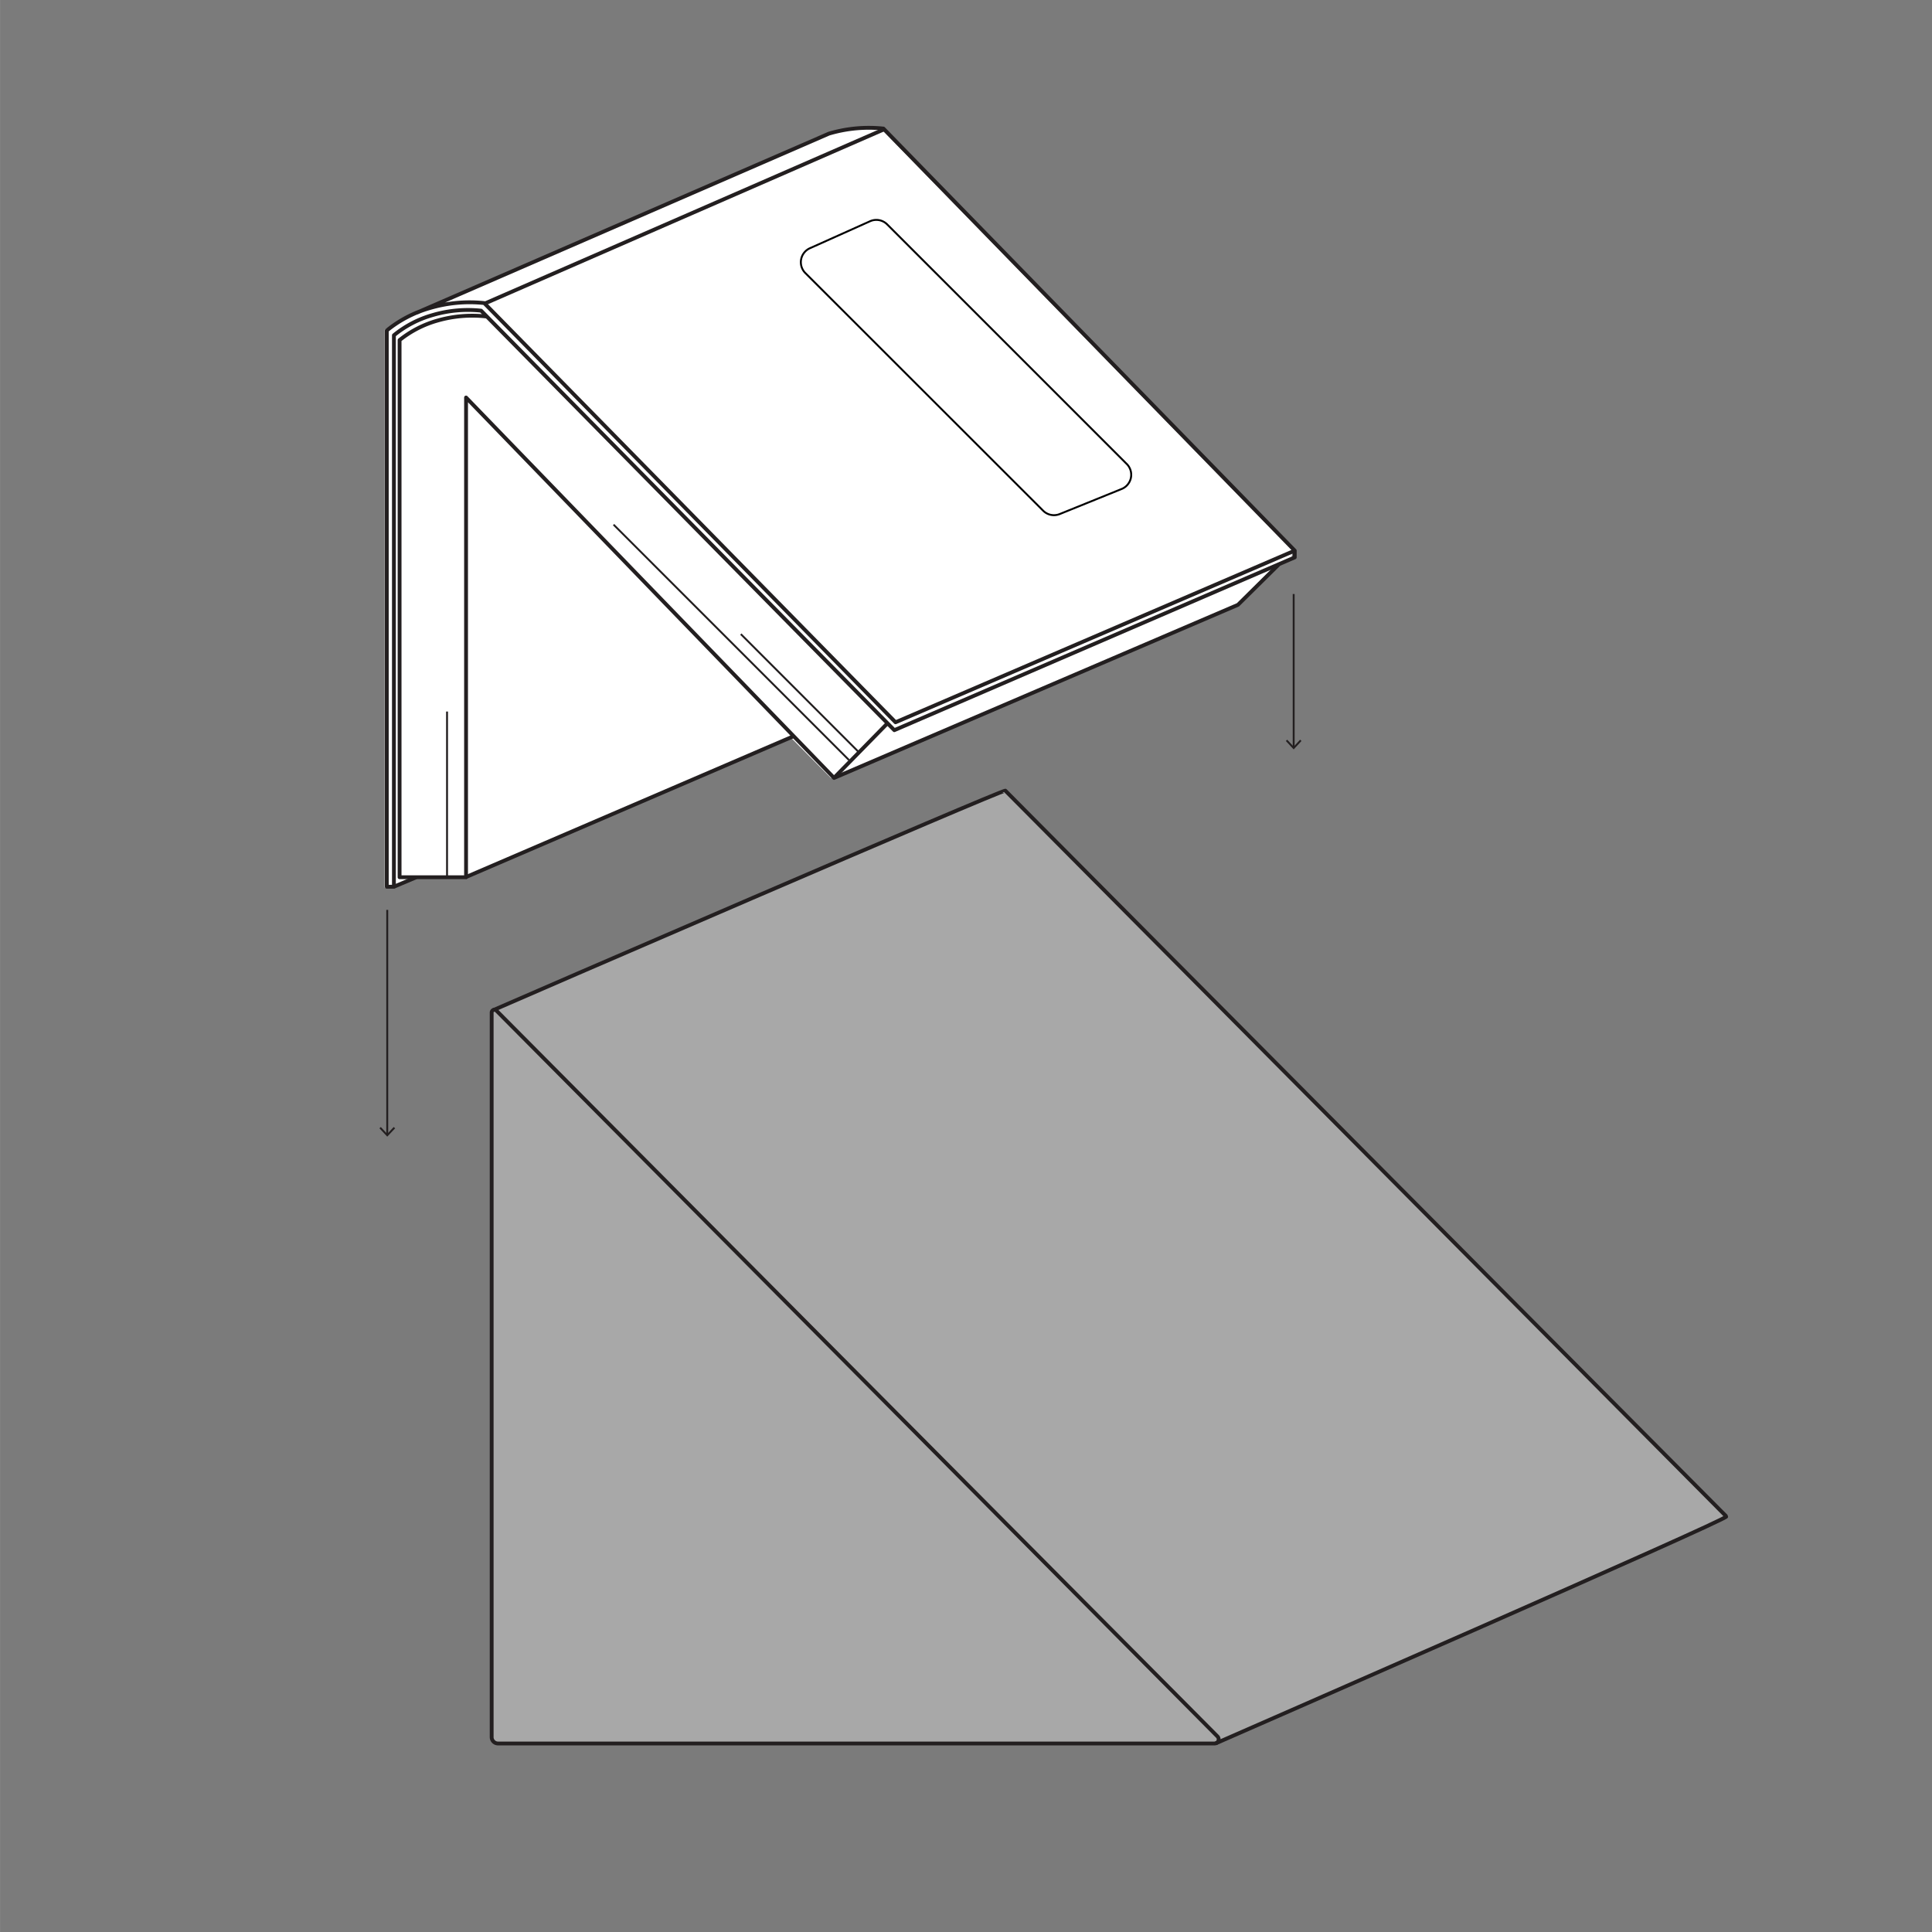 <svg viewBox="0 0 252 252" xmlns="http://www.w3.org/2000/svg" data-sanitized-data-name="Layer 1" data-name="Layer 1" id="Layer_1"><rect x="0" y="0" width="252" height="252" fill="#808080" stroke="none"/><defs><style>.cls-1{fill:#afafaf;}.cls-2,.cls-8{fill:#231f20;}.cls-2{opacity:0.05;}.cls-3,.cls-5,.cls-6,.cls-7{fill:none;}.cls-3,.cls-5,.cls-7{stroke:#231f20;}.cls-3,.cls-5{stroke-linejoin:round;}.cls-3{stroke-width:0.5px;}.cls-4{fill:#fff;}.cls-5,.cls-6,.cls-7{stroke-width:0.25px;}.cls-6{stroke:#000;}.cls-6,.cls-7{stroke-miterlimit:10;}</style></defs><path d="M65.12,227.42H158.7l66.38-29.63-94-94.67L64,131.79v94.53A1.1,1.1,0,0,0,65.12,227.42Z" class="cls-1"></path><rect height="252" width="252" x="0.13" class="cls-2"></rect><path d="M64.13,132.08v94.5a.83.83,0,0,0,.83.83h93.46a.54.54,0,0,0,.38-.92L64.75,131.82A.36.36,0,0,0,64.13,132.08Z" class="cls-3"></path><path d="M158.56,227.4c1-.45,67-29.26,66.62-29.6l-94.05-94.67c-.23-.23-65.41,28-66.78,28.62" class="cls-3"></path><path d="M50.17,115.77a2,2,0,0,0,1.09-.08,22.82,22.82,0,0,0,2.36-1.12c3.44-.08,6.39.09,6.81,0,.62-.16,42.74-18.35,42.74-18.35l5.21,5.26L161.16,79s4.82-5,5.44-5.31a7,7,0,0,0,1.89-1l.08-.91L114.89,16.77l-4,.05-3.54.74L54.77,40.49l-2.17,1L50.18,43Z" class="cls-4"></path><path d="M115.33,16.86,63.16,39.62" class="cls-3"></path><path d="M54.36,40.79l53.76-23.36a18.23,18.23,0,0,1,7.11-.66l53.65,55.05L116.81,94.21,63.16,39.53a18.27,18.27,0,0,0-7.12.66,15.67,15.67,0,0,0-5.59,2.92v72.55h.93V43.73a14,14,0,0,1,5-2.62,16.34,16.34,0,0,1,6.37-.59l53.9,54.72L168.88,72.7v-.92" class="cls-3"></path><path d="M63.51,41.29a16.38,16.38,0,0,0-6.39.51,14,14,0,0,0-5,2.56v70.06h8.67V51.85l48,49.62,52.68-22.58,5.31-5.25" class="cls-3"></path><line y2="94.28" x2="115.82" y1="101.37" x1="108.87" class="cls-3"></line><line y2="96.07" x2="103.41" y1="114.44" x1="60.68" class="cls-3"></line><line y2="114.43" x2="54.29" y1="115.66" x1="51.37" class="cls-3"></line><line y2="99.13" x2="110.73" y1="68.43" x1="80.03" class="cls-5"></line><line y2="98.12" x2="112.03" y1="82.71" x1="96.63" class="cls-5"></line><line y2="114.6" x2="58.31" y1="92.81" x1="58.31" class="cls-5"></line><path d="M115.73,29.28l31.2,31.2a2,2,0,0,1-.68,3.32l-8,3.24a2,2,0,0,1-2.2-.44L105.08,35.65a2,2,0,0,1,.6-3.29l7.78-3.49A2,2,0,0,1,115.73,29.28Z" class="cls-6"></path><line y2="147.99" x2="50.51" y1="118.68" x1="50.51" class="cls-7"></line><polygon points="49.49 147.17 49.67 147 50.51 147.9 51.35 147 51.54 147.17 50.51 148.26 49.49 147.17" class="cls-8"></polygon><line y2="97.48" x2="168.74" y1="77.48" x1="168.74" class="cls-7"></line><polygon points="167.72 96.65 167.9 96.48 168.74 97.39 169.58 96.48 169.76 96.65 168.74 97.75 167.72 96.65" class="cls-8"></polygon></svg>